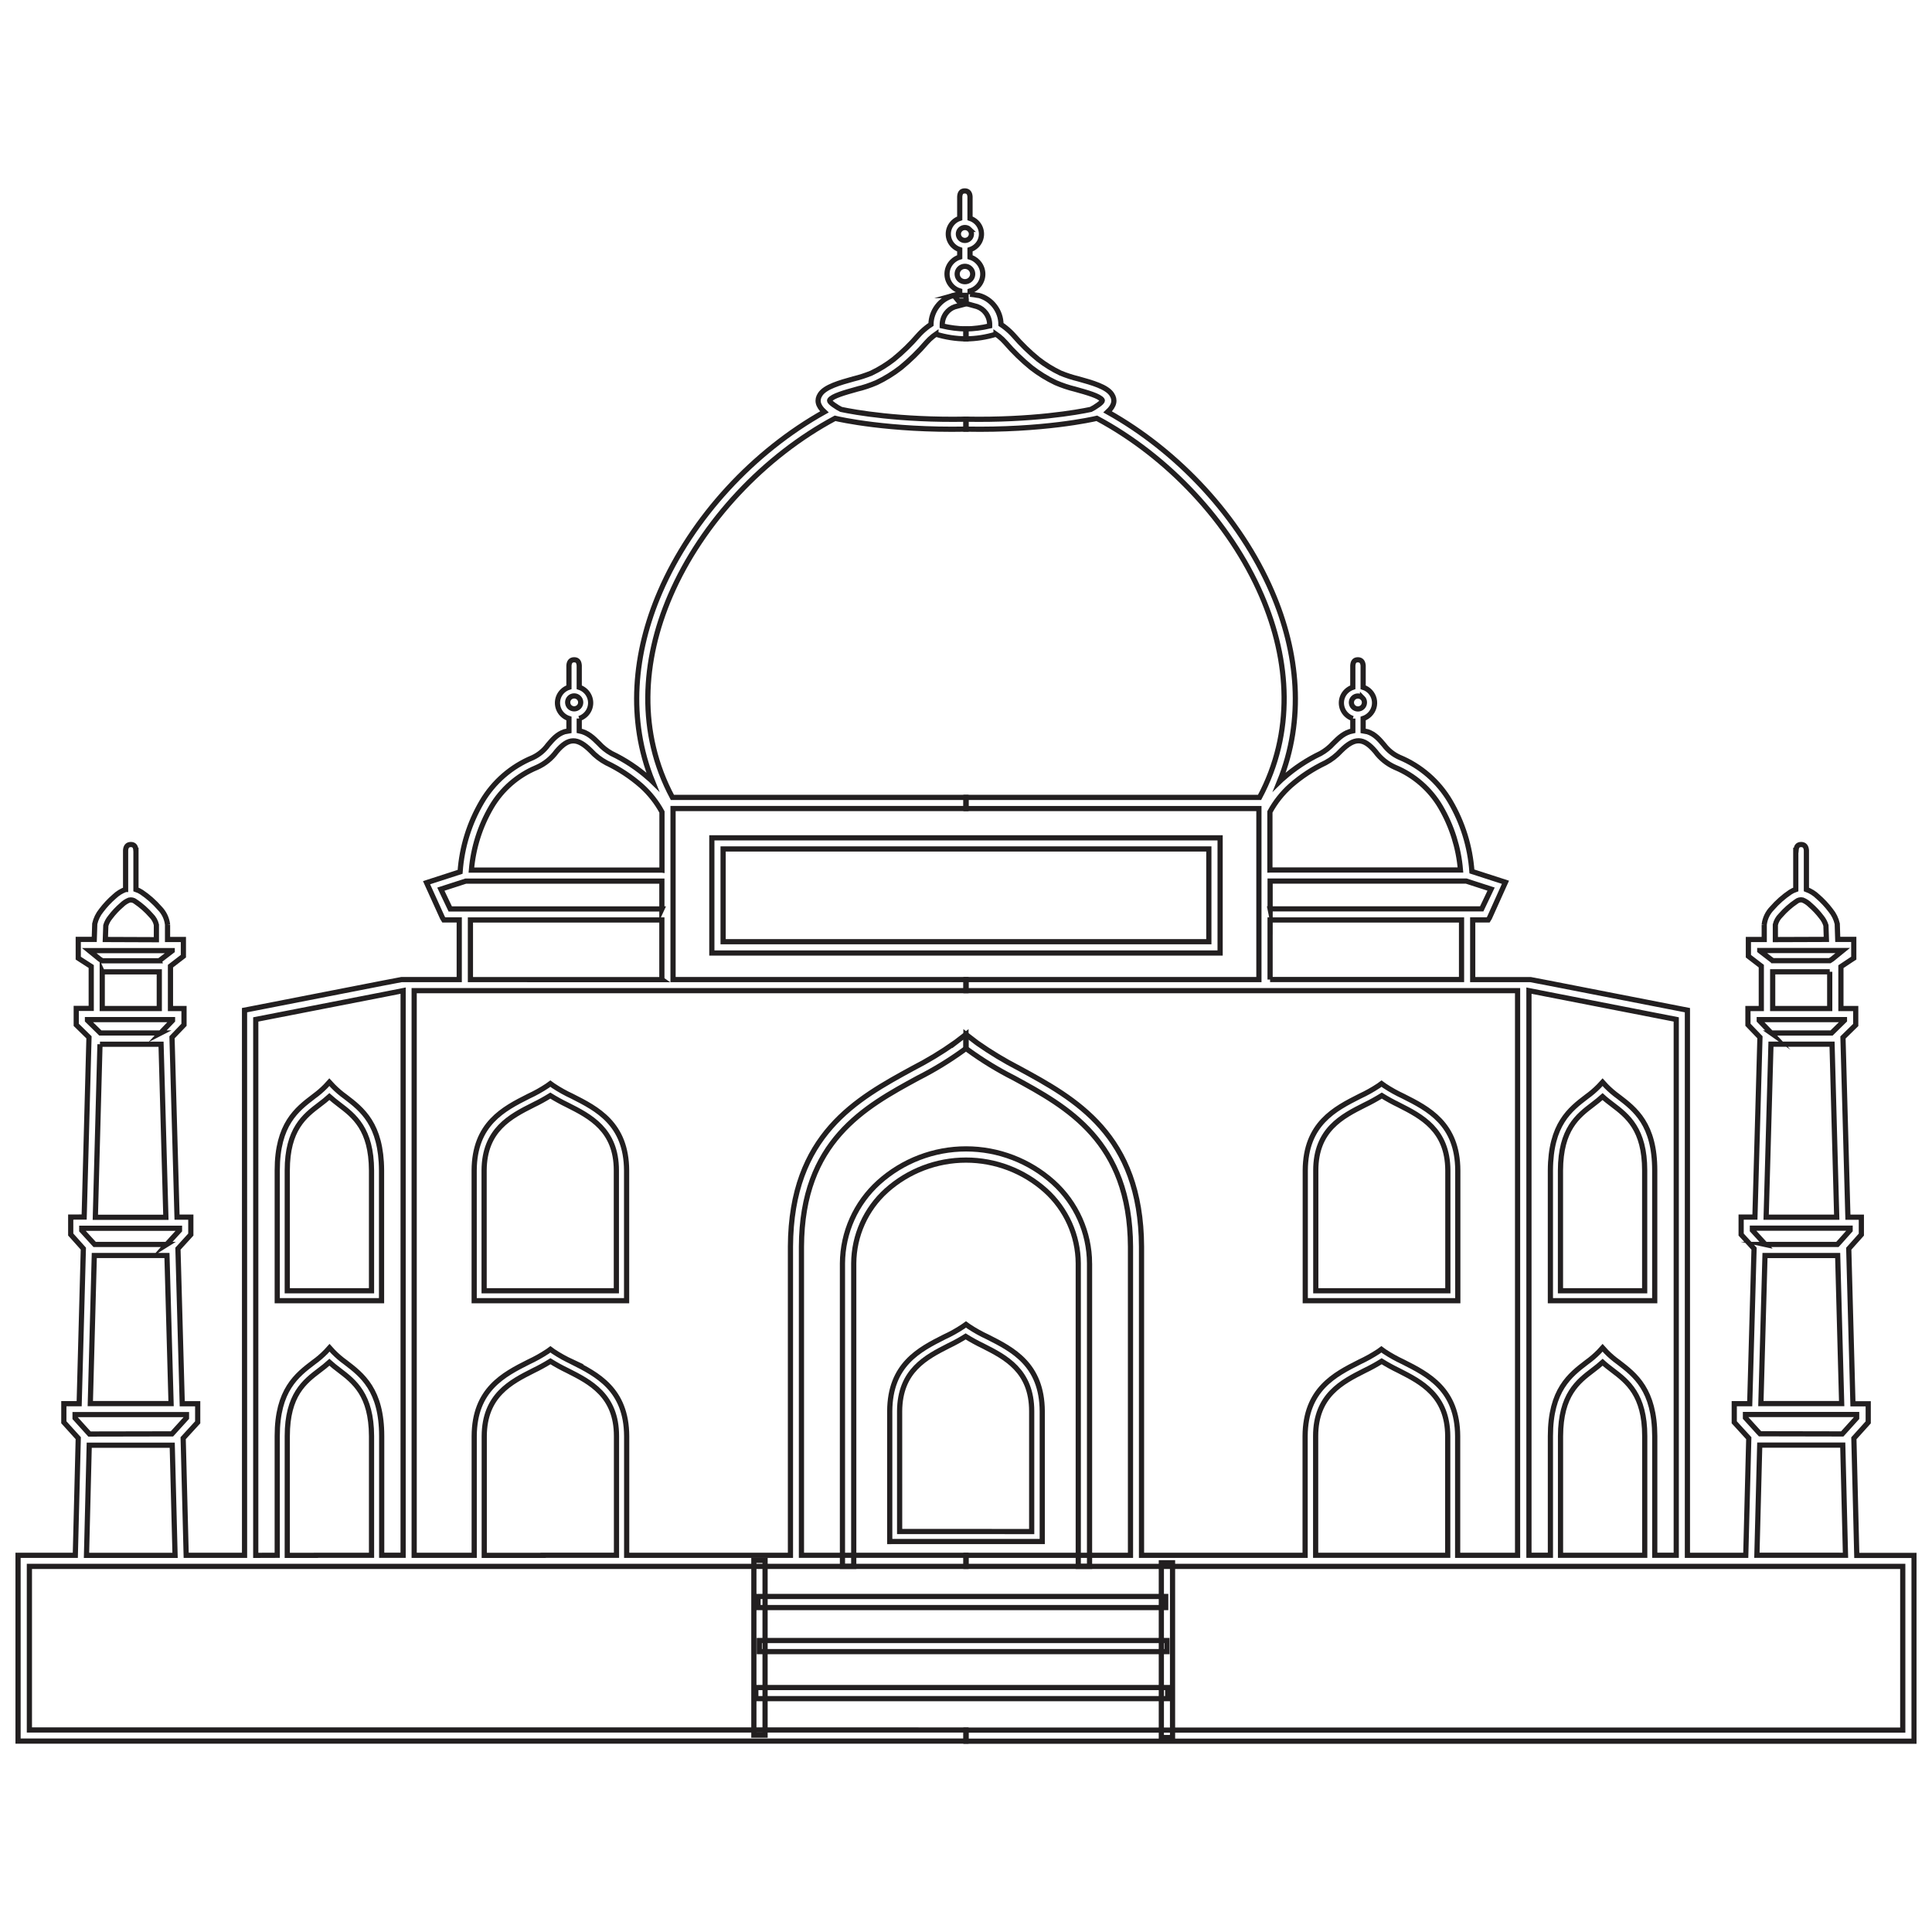 <?xml version="1.0" encoding="UTF-8"?>
<!-- Uploaded to: SVG Repo, www.svgrepo.com, Generator: SVG Repo Mixer Tools -->
<svg width="800px" height="800px" version="1.1" viewBox="144 144 512 512" xmlns="http://www.w3.org/2000/svg">
 <defs>
  <clipPath id="b">
   <path d="m375 175h276.9v450h-276.9z"/>
  </clipPath>
  <clipPath id="a">
   <path d="m148.09 202h271.91v423h-271.91z"/>
  </clipPath>
 </defs>
 <path transform="matrix(.925 0 0 .925 148.09 193.9)" d="m251.92 387.69h42.259v-37.318c-0.072-13.4-8.471-17.652-15.621-21.271-1.867-0.861-3.666-1.862-5.38-2.998l-0.849-0.608-0.849 0.608h-0.004c-1.71 1.136-3.509 2.141-5.38 2.998-7.141 3.619-15.549 7.872-15.608 21.271v37.331zm20.401-2.859h-18.999l-0.004-34.46c0.059-11.66 7.618-15.481 13.999-18.742 1.689-0.807 3.332-1.71 4.92-2.699 1.592 0.988 3.235 1.888 4.92 2.699 6.432 3.26 13.999 7.082 13.999 18.742v34.468z" fill="none" stroke="#221f20" stroke-miterlimit="10" stroke-width="1.49"/>
 <path transform="matrix(.925 0 0 .925 148.09 193.9)" d="m201.14 186.09h144v32.998h-145.62v-32.998zm140.77 3.188h-139.16v26.571h139.16z" fill="none" stroke="#221f20" stroke-miterlimit="10" stroke-width="1.49"/>
 <path transform="matrix(.925 0 0 .925 148.09 193.9)" d="m307.73 308v86.82h-3.231v-86.82c-0.051-7.969-3.459-15.549-9.379-20.883-6.267-5.604-14.375-8.699-22.783-8.699-8.408 0-16.52 3.095-22.787 8.699-5.921 5.334-9.324 12.914-9.379 20.883v86.82h-3.231v-86.82c0.055-8.856 3.834-17.28 10.41-23.21 6.867-6.17 15.773-9.582 25-9.582 9.231 0 18.133 3.412 25 9.582 6.567 5.933 10.334 14.358 10.38 23.21z" fill="none" stroke="#221f20" stroke-miterlimit="10" stroke-width="1.49"/>
 <path transform="matrix(.925 0 0 .925 148.09 193.9)" d="m212.75 406.62v-3.18h116.8v3.18zm-0.629 26.09v-3.18h118v3.18zm1.001-13.471v-3.18h116.8v3.18z" fill="none" stroke="#221f20" stroke-miterlimit="10" stroke-width="1.49"/>
 <g clip-path="url(#b)">
  <path transform="matrix(.925 0 0 .925 148.09 193.9)" d="m510.15 189.66c0.072-1.001 0.418-1.651 1.448-1.651s1.432 0.688 1.512 1.651v11.22c1.195 0.443 2.289 1.123 3.209 1.998 1.389 1.199 2.648 2.538 3.75 4.003 0.921 1.123 1.562 2.441 1.883 3.86v0.169l0.139 4.282h4.59v5.372l-0.731 0.469-2.952 1.968v12.002h4.24v4.709l-0.481 0.469-3.171 3.108 1.415 51.482h3.851v5l-0.41 0.46-3.201 3.581 1.199 44.43h4.379v5.321l-0.41 0.46-3.699 4.101 0.832 33.552h16.411v53.231l-271.62-0.004v-3.18h268.38v-46.9h-268.38v-3.18h47.128v-88.442c-0.139-30.199-18.129-40-33.429-48.319-4.574-2.314-8.953-4.992-13.1-7.998l-0.608-0.481v-3.999l3.209 2.462-0.004-0.004c3.83 2.69 7.838 5.114 12.002 7.251 16.06 8.729 34.949 18.999 35.089 51.09v88.442h46.871v-34.151c0.072-13.4 8.48-17.639 15.621-21.25 1.862-0.866 3.661-1.871 5.38-2.998l0.849-0.621 0.849 0.621c1.719 1.132 3.518 2.133 5.38 2.998 7.149 3.611 15.549 7.859 15.621 21.25v34.151h17.171v-161.77h-158.03v-3.171h83.919v-48.999h-83.919v-3.201h84.109c9.911-18.539 8.649-39.088 0.591-57.791-9.13-21.17-27.002-40-47.209-50.811-1.17 0.279-15.38 3.509-37.521 3.1v-2.85c18.999 0.351 32.069-2.002 35.79-2.8l1.001-0.549c1.892-1.178 2.462-1.829 2.259-2.141-0.731-1.149-4.379-2.158-7.72-3.091l-0.004 0.004c-1.926-0.473-3.805-1.106-5.629-1.892-2.462-1.174-4.793-2.614-6.947-4.286-2.673-2.175-5.152-4.582-7.403-7.192-0.574-0.659-1.212-1.267-1.9-1.812-0.279-0.211-0.549-0.401-0.819-0.591v0.004c-2.796 0.861-5.705 1.313-8.628 1.339v-2.85c2.293-0.038 4.578-0.325 6.807-0.857v-0.291c0.021-1.237-0.372-2.441-1.111-3.429-0.629-0.849-1.503-1.486-2.5-1.833l-3.167-0.878v-0.701h-2.141l-1.339-1.639c0.545-0.177 1.115-0.287 1.689-0.329v-0.933c-0.802-0.241-1.537-0.676-2.133-1.267-0.963-0.942-1.508-2.234-1.508-3.581s0.545-2.639 1.508-3.581c0.595-0.591 1.33-1.026 2.133-1.271v-2.128c-0.709-0.232-1.351-0.629-1.879-1.149-0.895-0.878-1.398-2.078-1.398-3.332 0-1.25 0.503-2.449 1.398-3.328 0.528-0.524 1.17-0.921 1.879-1.153v-6.221c0.072-1.001 0.418-1.639 1.448-1.639 1.03 0 1.432 0.688 1.499 1.639v6.221c0.714 0.232 1.36 0.625 1.892 1.153 0.891 0.878 1.389 2.078 1.389 3.328 0 1.254-0.498 2.454-1.389 3.332-0.536 0.524-1.182 0.916-1.892 1.149v2.141c0.815 0.245 1.554 0.688 2.15 1.288 0.967 0.942 1.512 2.234 1.512 3.581s-0.545 2.639-1.512 3.581c-0.595 0.591-1.33 1.026-2.137 1.271v0.921-0.004c0.773 0.068 1.537 0.177 2.297 0.334h0.182c1.837 0.486 3.45 1.579 4.59 3.1 1.144 1.499 1.774 3.332 1.79 5.22 0.473 0.308 0.929 0.642 1.368 0.997 0.836 0.667 1.613 1.402 2.323 2.2 2.128 2.47 4.468 4.747 6.997 6.803 1.981 1.541 4.122 2.863 6.389 3.94 1.664 0.684 3.374 1.237 5.122 1.66 3.91 1.089 8.171 2.272 9.561 4.46 1.001 1.52 0.79 3.171-1.199 5 20.199 11.288 37.889 30.228 47.069 51.52 7.551 17.508 9.358 36.609 2.15 54.409 0.359-0.351 0.709-0.688 1.098-1.001 3.218-2.846 6.816-5.228 10.688-7.078 1.364-0.764 2.593-1.744 3.64-2.901 1.622-1.609 3.142-3.1 5.591-3.581v-3.522 0.004c-0.705-0.236-1.347-0.629-1.879-1.153-0.895-0.878-1.398-2.078-1.398-3.328 0-1.254 0.503-2.454 1.398-3.332 0.528-0.519 1.174-0.916 1.879-1.149v-6.221c0.072-1.001 0.418-1.651 1.448-1.651 1.03 0 1.432 0.688 1.512 1.651v6.221c1.567 0.494 2.762 1.778 3.146 3.374s-0.097 3.281-1.267 4.434c-0.528 0.524-1.17 0.921-1.879 1.153v3.53c0.46 0.072 0.891 0.16 1.271 0.249 2.111 0.701 3.37 2.192 4.709 3.78 1.153 1.524 2.665 2.736 4.4 3.53 6.094 2.513 11.204 6.947 14.548 12.631 3.594 6.123 5.726 12.994 6.233 20.08l9.611 3.108-4.582 10.182-0.372 0.6h-4.43v17.099h16.563l5.241 1.001 38.421 7.508 1.288 0.249v156.18h16.719l0.861-33.552-3.742-4.101-0.418-0.452v-5.329h4.43l1.242-44.422-3.281-3.581-0.418-0.46v-5h3.949l1.44-51.52-2.998-3.121-0.439-0.46-0.004-4.645h3.83v-12.15l-3.079-2.369-0.621-0.481v-4.78h4.54v-4.282 0.004c0.203-1.765 0.992-3.412 2.238-4.679 1.529-1.761 3.281-3.315 5.22-4.612 0.494-0.321 1.022-0.579 1.579-0.769v-11.22zm-236.55-166.66c-0.87-0.861-2.276-0.861-3.15 0-0.414 0.414-0.646 0.976-0.646 1.558 0 0.587 0.232 1.149 0.646 1.562 0.878 0.857 2.276 0.857 3.15 0 0.418-0.414 0.655-0.976 0.655-1.562 0-0.587-0.236-1.149-0.655-1.558zm-0.249-11.22c-0.735-0.722-1.913-0.722-2.648 0-0.355 0.342-0.553 0.815-0.553 1.309 0 0.49 0.194 0.963 0.541 1.309 0.735 0.726 1.917 0.726 2.652 0 0.351-0.342 0.549-0.815 0.549-1.309 0-0.49-0.198-0.963-0.549-1.309zm120.12 379.86h16.879v-34.151c-0.059-11.66-7.618-15.49-13.999-18.742h-0.004c-1.685-0.811-3.328-1.714-4.92-2.699-1.588 0.988-3.231 1.888-4.92 2.699-6.432 3.252-13.999 7.082-13.999 18.742v34.151h21.001zm65.11 0h8.21v-34.151c0-11.829-5-15.642-9.248-18.868-1.001-0.76-1.938-1.478-2.808-2.28-0.878 0.798-1.829 1.529-2.808 2.28-4.24 3.231-9.219 7.002-9.261 18.868v34.151h15.929zm17.238 0v-153.52l-37.12-7.251-5.08-1.001v161.77h6.149v-34.151c0-13.231 5.629-17.508 10.38-21.14 1.254-0.895 2.424-1.9 3.501-2.998l1.068-1.17 1.06 1.17c1.081 1.098 2.259 2.103 3.514 2.998 4.738 3.632 10.329 7.901 10.372 21.14v34.151zm48.488 0-0.781-31.558-23.788-0.004-0.811 31.558zm-4.51-167.17h-16.347v10.528h16.339v-10.528zm-16.339-3.18h16.339l0.718-0.469 2.998-2.441h-23.763v0.059l3.079 2.369 0.621 0.469zm-144 5.401h54.848v-17.074h-54.848v17.082zm0-20.249h60.629l2.69-5.659-7.112-2.301h-56.199v7.998zm0-11.132h54.54c-0.528-6.377-2.479-12.555-5.71-18.083-2.99-5.08-7.555-9.054-13.003-11.318-2.255-0.992-4.206-2.559-5.659-4.552-3.488-4.109-6.001-3.999-9.818-0.249-1.284 1.406-2.8 2.584-4.481 3.48-3.623 1.719-6.989 3.936-10 6.579-2.39 2.141-4.392 4.675-5.921 7.492v16.651zm161 49.899h-17.5l-1.381 49.569h20.22zm-17.462-3.209h17.331l0.498-0.49 3.188-3.121v-0.22h-24.409v0.262l2.998 3.129 0.452 0.481zm18.999 63.75h-20.748l-1.178 42.428h23.142l-1.14-42.428zm-20.731-3.171h20.731l0.431-0.469 3.209-3.59v-0.6h-27.998v0.6l3.29 3.598 0.431 0.481zm22.112 54.291 0.418-0.46 3.712-4.109v-1.001h-31.858v0.942l3.742 4.122 0.431 0.46zm-4.54-141.68-0.131-3.999c-0.266-0.874-0.701-1.685-1.28-2.39-0.967-1.28-2.065-2.454-3.281-3.501-0.608-0.6-1.326-1.073-2.12-1.398-0.621-0.144-1.28 0.008-1.778 0.41-1.677 1.127-3.197 2.475-4.519 3.999-0.747 0.731-1.271 1.655-1.512 2.669v4.261zm-132.89-69.189c-0.735-0.722-1.917-0.722-2.652 0-0.351 0.346-0.545 0.819-0.545 1.309 0 0.494 0.194 0.967 0.545 1.313 0.735 0.726 1.917 0.726 2.652 0 0.346-0.351 0.541-0.828 0.541-1.322 0-0.49-0.194-0.963-0.541-1.309zm25.849 172.7h1.44v-37.323c-0.059-13.4-8.471-17.652-15.621-21.258-1.867-0.866-3.666-1.867-5.38-3.002l-0.849-0.621-0.849 0.621c-1.719 1.136-3.514 2.137-5.38 3.002-7.141 3.619-15.549 7.872-15.621 21.258v37.323zm-20.41-2.85h18.999v-34.472c-0.059-11.668-7.618-15.49-13.999-18.742v0.004c-1.685-0.815-3.328-1.714-4.92-2.703-1.592 0.984-3.235 1.888-4.92 2.703-6.432 3.252-13.999 7.069-13.999 18.742v34.468zm76.829 2.85h1.44v-37.323c0-13.239-5.629-17.5-10.372-21.132l0.004 0.004c-1.254-0.899-2.428-1.905-3.514-3.002l-1.06-1.161-1.068 1.161c-1.077 1.098-2.251 2.103-3.501 3.002-4.751 3.619-10.329 7.888-10.38 21.132v37.318h28.459zm-13.509-2.85h12.069v-34.472c0-11.829-5-15.642-9.248-18.868-1.001-0.76-1.938-1.478-2.808-2.28-0.878 0.79-1.829 1.52-2.808 2.28-4.24 3.231-9.219 7.002-9.261 18.868v34.468z" fill="none" stroke="#221f20" stroke-miterlimit="10" stroke-width="1.49"/>
 </g>
 <g clip-path="url(#a)">
  <path transform="matrix(.925 0 0 .925 148.09 193.9)" d="m34.51 189.66c-0.072-1.001-0.418-1.651-1.448-1.651-1.03 0-1.432 0.688-1.499 1.651v11.22h-0.004c-1.191 0.443-2.285 1.123-3.209 1.998-1.385 1.199-2.644 2.538-3.75 4.003-0.916 1.123-1.558 2.445-1.879 3.86v0.169l-0.139 4.282-4.582-0.004v5.372l0.718 0.469 2.998 1.93v12.002h-4.295v4.709l0.481 0.469 3.171 3.108-1.381 51.491-3.851 0.004v5l0.418 0.46 3.201 3.581-1.199 44.43-4.392-0.004v5.321l0.418 0.46 3.712 4.101-0.84 33.552h-16.406v53.231h271.58v-3.18l-268.33-0.004v-46.867h268.33v-3.18h-47.141v-88.442c0.139-30.199 18.129-40 33.429-48.319 4.574-2.314 8.953-4.992 13.1-7.998l0.608-0.481v-3.999l-3.209 2.462v-0.004c-3.826 2.694-7.834 5.114-11.997 7.251-16.001 8.729-34.928 18.999-35.08 51.09v88.442h-46.922v-34.151c-0.072-13.4-8.471-17.639-15.621-21.25h0.004c-1.867-0.866-3.666-1.867-5.38-2.998l-0.849-0.621-0.849 0.621h-0.004c-1.71 1.132-3.509 2.133-5.372 2.998-7.141 3.611-15.549 7.859-15.608 21.25v34.151h-17.2v-161.77h158.09v-3.171h-83.923v-48.999h83.919l0.004-3.201h-84.113c-9.911-18.539-8.649-39.088-0.591-57.791 9.13-21.17 27.002-40 47.2-50.811 1.17 0.279 15.389 3.509 37.521 3.1v-2.85c-18.999 0.351-32.069-2.002-35.79-2.8l-1.001-0.549c-1.892-1.178-2.462-1.829-2.259-2.141 0.731-1.149 4.379-2.158 7.72-3.091v0.004c1.943-0.469 3.843-1.102 5.68-1.892 2.466-1.174 4.797-2.614 6.951-4.286 2.656-2.179 5.118-4.582 7.352-7.192 0.579-0.663 1.216-1.267 1.909-1.812 0.27-0.211 0.541-0.401 0.811-0.591v0.004c2.791 0.861 5.697 1.313 8.619 1.339v-2.85c-2.293-0.038-4.578-0.325-6.812-0.857v-0.291c-0.004-1.216 0.384-2.399 1.111-3.37 0.633-0.849 1.503-1.486 2.5-1.833l3.209-0.849v-2.42h-3.471l-0.211 0.059h0.004c-1.837 0.49-3.45 1.584-4.59 3.1-1.132 1.491-1.757 3.302-1.778 5.173-0.477 0.304-0.933 0.642-1.373 0.997-0.836 0.663-1.613 1.402-2.318 2.2-2.128 2.47-4.472 4.747-7.002 6.803-1.976 1.541-4.117 2.859-6.381 3.94-1.66 0.684-3.37 1.237-5.118 1.66-3.91 1.089-8.171 2.272-9.561 4.46-1.001 1.52-0.79 3.171 1.212 5-20.199 11.288-37.889 30.228-47.069 51.52-7.551 17.508-9.358 36.609-2.141 54.409-0.359-0.351-0.718-0.688-1.098-1.001h-0.004c-3.214-2.846-6.812-5.228-10.688-7.078-1.36-0.764-2.589-1.744-3.64-2.901-1.622-1.609-3.142-3.1-5.591-3.581v-3.522 0.004c0.705-0.236 1.351-0.629 1.879-1.153 0.891-0.878 1.394-2.078 1.394-3.328 0-1.25-0.503-2.449-1.394-3.332-0.528-0.524-1.17-0.916-1.879-1.149v-6.221c-0.072-1.001-0.418-1.651-1.448-1.651-1.03 0-1.432 0.688-1.499 1.651v6.221c-0.714 0.228-1.36 0.625-1.892 1.149-0.891 0.878-1.394 2.078-1.394 3.332 0 1.25 0.503 2.449 1.394 3.328 0.532 0.528 1.178 0.921 1.892 1.153v3.53c-0.46 0.072-0.899 0.16-1.271 0.249-2.111 0.701-3.37 2.192-4.721 3.78-1.136 1.571-2.652 2.829-4.409 3.649-6.098 2.513-11.208 6.947-14.548 12.631-3.598 6.123-5.731 12.998-6.233 20.08l-9.611 3.108 4.561 10.063 0.372 0.6h4.43v17.099h-16.563l-5.241 1.001-38.408 7.508-1.301 0.249 0.004 156.18h-16.723l-0.861-33.552 3.742-4.088 0.418-0.452v-5.329h-4.426l-1.229-44.422 3.269-3.581 0.418-0.46v-5l-3.949 0.004-1.44-51.52 2.998-3.121 0.439-0.46v-4.662h-3.877v-12.15l3.079-2.369 0.621-0.481v-4.78h-4.54v-4.282 0.004c-0.207-1.765-0.997-3.412-2.242-4.679-1.529-1.761-3.281-3.311-5.22-4.612-0.494-0.321-1.03-0.583-1.588-0.769v-11.22zm116.67 202-16.867-0.004v-34.168c0.059-11.66 7.618-15.49 14.05-18.742 1.685-0.811 3.328-1.714 4.92-2.699 1.588 0.988 3.231 1.888 4.92 2.699 6.432 3.252 13.999 7.082 13.999 18.742v34.151h-21.022zm-65.101 0h-8.201l0.004-34.172c0-11.829 5-15.642 9.261-18.868 1.001-0.76 1.93-1.478 2.808-2.28 0.878 0.798 1.82 1.529 2.808 2.28 4.24 3.231 9.219 7.002 9.261 18.868v34.151h-15.938zm-17.23 0 0.004-153.54 37.15-7.251 5.072-1.001-0.004 161.77h-6.14v-34.151c0-13.231-5.629-17.508-10.38-21.14-1.25-0.895-2.424-1.9-3.497-2.998l-1.068-1.17-1.06 1.17h-0.004c-1.077 1.098-2.247 2.103-3.501 2.998-4.789 3.649-10.418 7.91-10.418 21.14v34.151zm-48.488 0 0.781-31.558 23.78-0.004 0.811 31.558zm4.519-167.17h16.334v10.507h-16.343v-10.528zm16.339-3.18h-16.347l-0.731-0.469-2.998-2.441h23.771v0.059l-3.079 2.369-0.621 0.469zm144 5.401-54.865-0.004v-17.09h54.848v17.082zm0-20.249-60.646-0.004-2.69-5.659 7.112-2.301h56.208v7.998zm0-11.132h-54.586c0.532-6.381 2.487-12.559 5.722-18.083 2.986-5.085 7.551-9.058 12.998-11.318 2.255-0.992 4.206-2.563 5.659-4.552 3.48-4.109 6.001-3.999 9.81-0.249 1.292 1.406 2.808 2.584 4.493 3.48 3.619 1.723 6.985 3.936 10 6.579 2.382 2.141 4.383 4.675 5.916 7.492v16.651zm-161 49.899h17.5l1.381 49.569h-20.207l1.33-49.569zm17.416-3.231h-17.318l-0.49-0.49-3.188-3.121v-0.22h24.367v0.262l-2.998 3.129-0.452 0.481zm-18.999 63.75h20.777l1.178 42.428h-23.138l1.14-42.428zm20.731-3.171h-20.68l-0.431-0.469-3.252-3.56v-0.6h28.003v0.6l-3.29 3.598-0.431 0.481zm-22.15 54.32-0.418-0.46-3.712-4.109v-1.001h31.917v0.942l-3.742 4.122-0.418 0.46zm4.54-141.68 0.139-3.999c0.258-0.874 0.697-1.685 1.28-2.39 0.963-1.28 2.065-2.454 3.281-3.497 0.608-0.604 1.335-1.081 2.128-1.402 0.625-0.144 1.28 0.008 1.778 0.41 1.677 1.127 3.197 2.475 4.523 3.999 0.743 0.731 1.267 1.655 1.499 2.673v4.261zm133-69.248c0.735-0.722 1.913-0.722 2.648 0 0.351 0.346 0.545 0.819 0.545 1.309 0 0.494-0.194 0.963-0.545 1.313-0.731 0.726-1.913 0.726-2.648 0-0.346-0.355-0.541-0.828-0.541-1.322s0.198-0.963 0.549-1.309zm-25.878 172.73h-1.448l-0.004-37.323c0.059-13.4 8.471-17.652 15.608-21.258h0.004c1.862-0.861 3.657-1.867 5.367-3.002l0.849-0.621 0.849 0.621h0.004c1.714 1.136 3.514 2.141 5.38 3.002 7.141 3.619 15.541 7.872 15.608 21.258v37.323zm20.401-2.85h-18.999l-0.004-34.472c0.059-11.668 7.618-15.49 14.05-18.742v0.004c1.685-0.815 3.328-1.719 4.92-2.703 1.592 0.988 3.235 1.888 4.92 2.703 6.432 3.252 13.999 7.069 13.999 18.742v34.468zm-76.841 2.85h-1.432v-37.323c0-13.239 5.629-17.5 10.372-21.132v0.004c1.25-0.899 2.42-1.905 3.497-3.002l1.06-1.161 1.073 1.161c1.077 1.098 2.251 2.103 3.501 3.002 4.751 3.619 10.329 7.888 10.38 21.132v37.318zm13.509-2.85h-12.069v-34.472c0-11.829 5-15.642 9.261-18.868 1.001-0.76 1.93-1.478 2.808-2.28 0.878 0.79 1.829 1.52 2.808 2.28 4.24 3.231 9.219 7.002 9.261 18.868v34.468z" fill="none" stroke="#221f20" stroke-miterlimit="10" stroke-width="1.49"/>
 </g>
 <path transform="matrix(.925 0 0 .925 148.09 193.9)" d="m211.56 393.09h3.209v50.08h-3.209z" fill="none" stroke="#221f20" stroke-miterlimit="10" stroke-width="1.49"/>
 <path transform="matrix(.925 0 0 .925 148.09 193.9)" d="m328.3 393.78h3.209v50.08h-3.209z" fill="none" stroke="#221f20" stroke-miterlimit="10" stroke-width="1.49"/>
</svg>